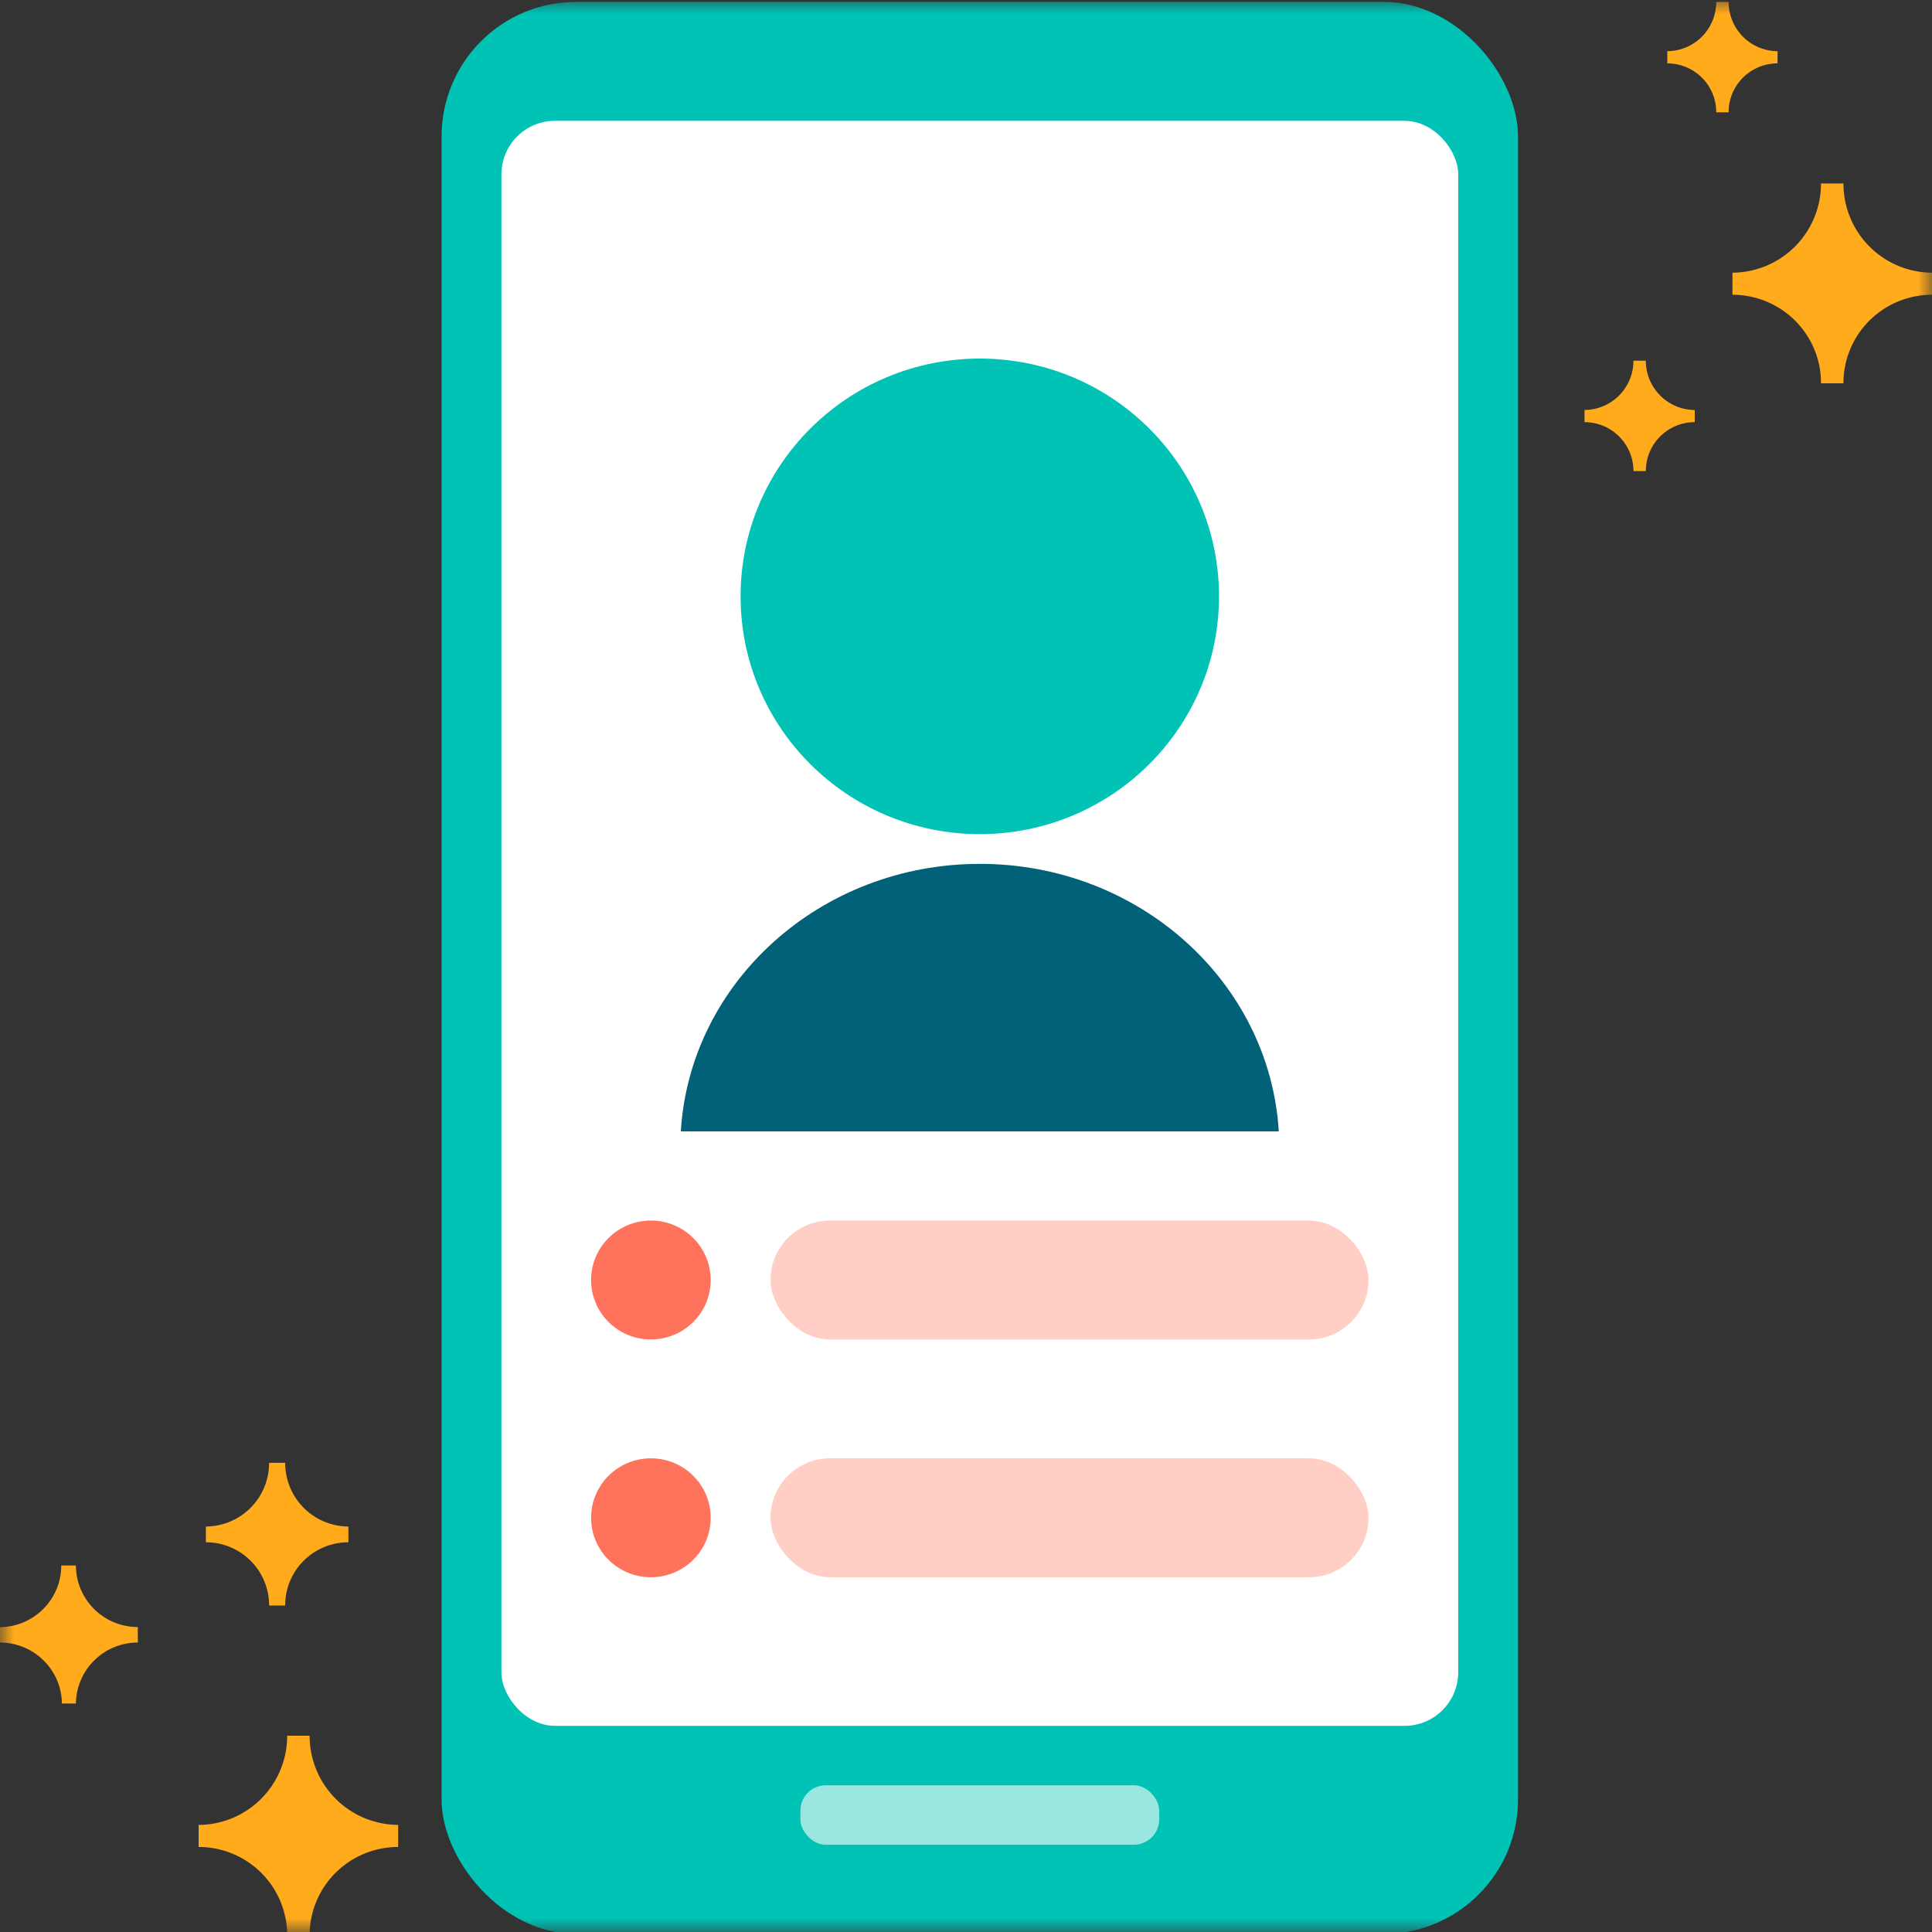 <svg width="70" height="70" xmlns="http://www.w3.org/2000/svg" xmlns:xlink="http://www.w3.org/1999/xlink">
    <rect width="100%" height="100%" fill="#333333" stroke="none"/>
    <defs>
        <path id="a" d="M0 0h70v70H0z"/>
    </defs>
    <g fill="none" fill-rule="evenodd">
        <mask id="b" fill="#fff">
            <use xlink:href="#a"/>
        </mask>
        <g mask="url(#b)">
            <g transform="translate(16 .069)">
                <rect fill="#00C2B5" fill-rule="nonzero" width="39" height="70" rx="4.871"/>
                <rect fill="#FFF" fill-rule="nonzero" x="2.167" y="4.308" width="34.667" height="58.154" rx="1.943"/>
                <rect fill="#FF725B" opacity=".35" x="11.917" y="44.154" width="21.667" height="4.308" rx="2.154"/>
                <ellipse fill="#FF725B" cx="7.583" cy="46.308" rx="2.167" ry="2.154"/>
                <ellipse fill="#FF725B" cx="7.583" cy="54.923" rx="2.167" ry="2.154"/>
                <rect fill="#FF725B" opacity=".35" x="11.917" y="52.769" width="21.667" height="4.308" rx="2.154"/>
                <rect fill="#9AE7E1" fill-rule="nonzero" x="13" y="64.615" width="13" height="2.154" rx=".919"/>
                <ellipse fill="#00C2B5" cx="19.5" cy="21.538" rx="8.667" ry="8.615"/>
                <path d="M19.5 31.23c5.779 0 10.503 4.287 10.833 9.693H8.667c.33-5.406 5.054-9.692 10.833-9.692z" fill="#006179"/>
            </g>
            <path d="M59.632 13.069h-.45a1.782 1.782 0 0 1-1.772 1.785v.442c.471 0 .923.187 1.255.52.333.332.519.783.517 1.253h.45c-.002-.47.184-.92.516-1.254.333-.332.785-.52 1.256-.52v-.44a1.782 1.782 0 0 1-1.772-1.786zM62.632.069h-.45a1.782 1.782 0 0 1-1.772 1.785v.442c.471 0 .923.187 1.255.52.333.332.519.783.517 1.253h.45c-.002-.47.184-.92.516-1.254.333-.332.785-.52 1.256-.52v-.44A1.782 1.782 0 0 1 62.632.068zM11.218 62.888h-.813a3.226 3.226 0 0 1-3.208 3.232v.799c.853 0 1.67.338 2.272.94.602.603.939 1.419.936 2.269h.813a3.192 3.192 0 0 1 .936-2.269 3.213 3.213 0 0 1 2.272-.94v-.8a3.226 3.226 0 0 1-3.208-3.231zM10.332 53H9.75a2.304 2.304 0 0 1-2.291 2.309v.57c.61 0 1.193.242 1.623.672.43.43.67 1.013.668 1.62h.582a2.28 2.28 0 0 1 .668-1.62 2.295 2.295 0 0 1 1.623-.671v-.571A2.304 2.304 0 0 1 10.332 53zM66.792 6.647h-.814A3.226 3.226 0 0 1 62.77 9.88v.8c.853 0 1.671.338 2.273.94.602.602.939 1.419.935 2.269h.814a3.192 3.192 0 0 1 .936-2.269A3.213 3.213 0 0 1 70 10.68v-.8a3.226 3.226 0 0 1-3.208-3.232zM2.75 56.72h-.53c0 1.226-.99 2.223-2.22 2.235v.558c1.228 0 2.228.984 2.243 2.208h.507a2.239 2.239 0 0 1 2.243-2.208v-.563a2.239 2.239 0 0 1-2.243-2.23z" fill="#FFAB1C" fill-rule="nonzero"/>
        </g>
    </g>
</svg>
